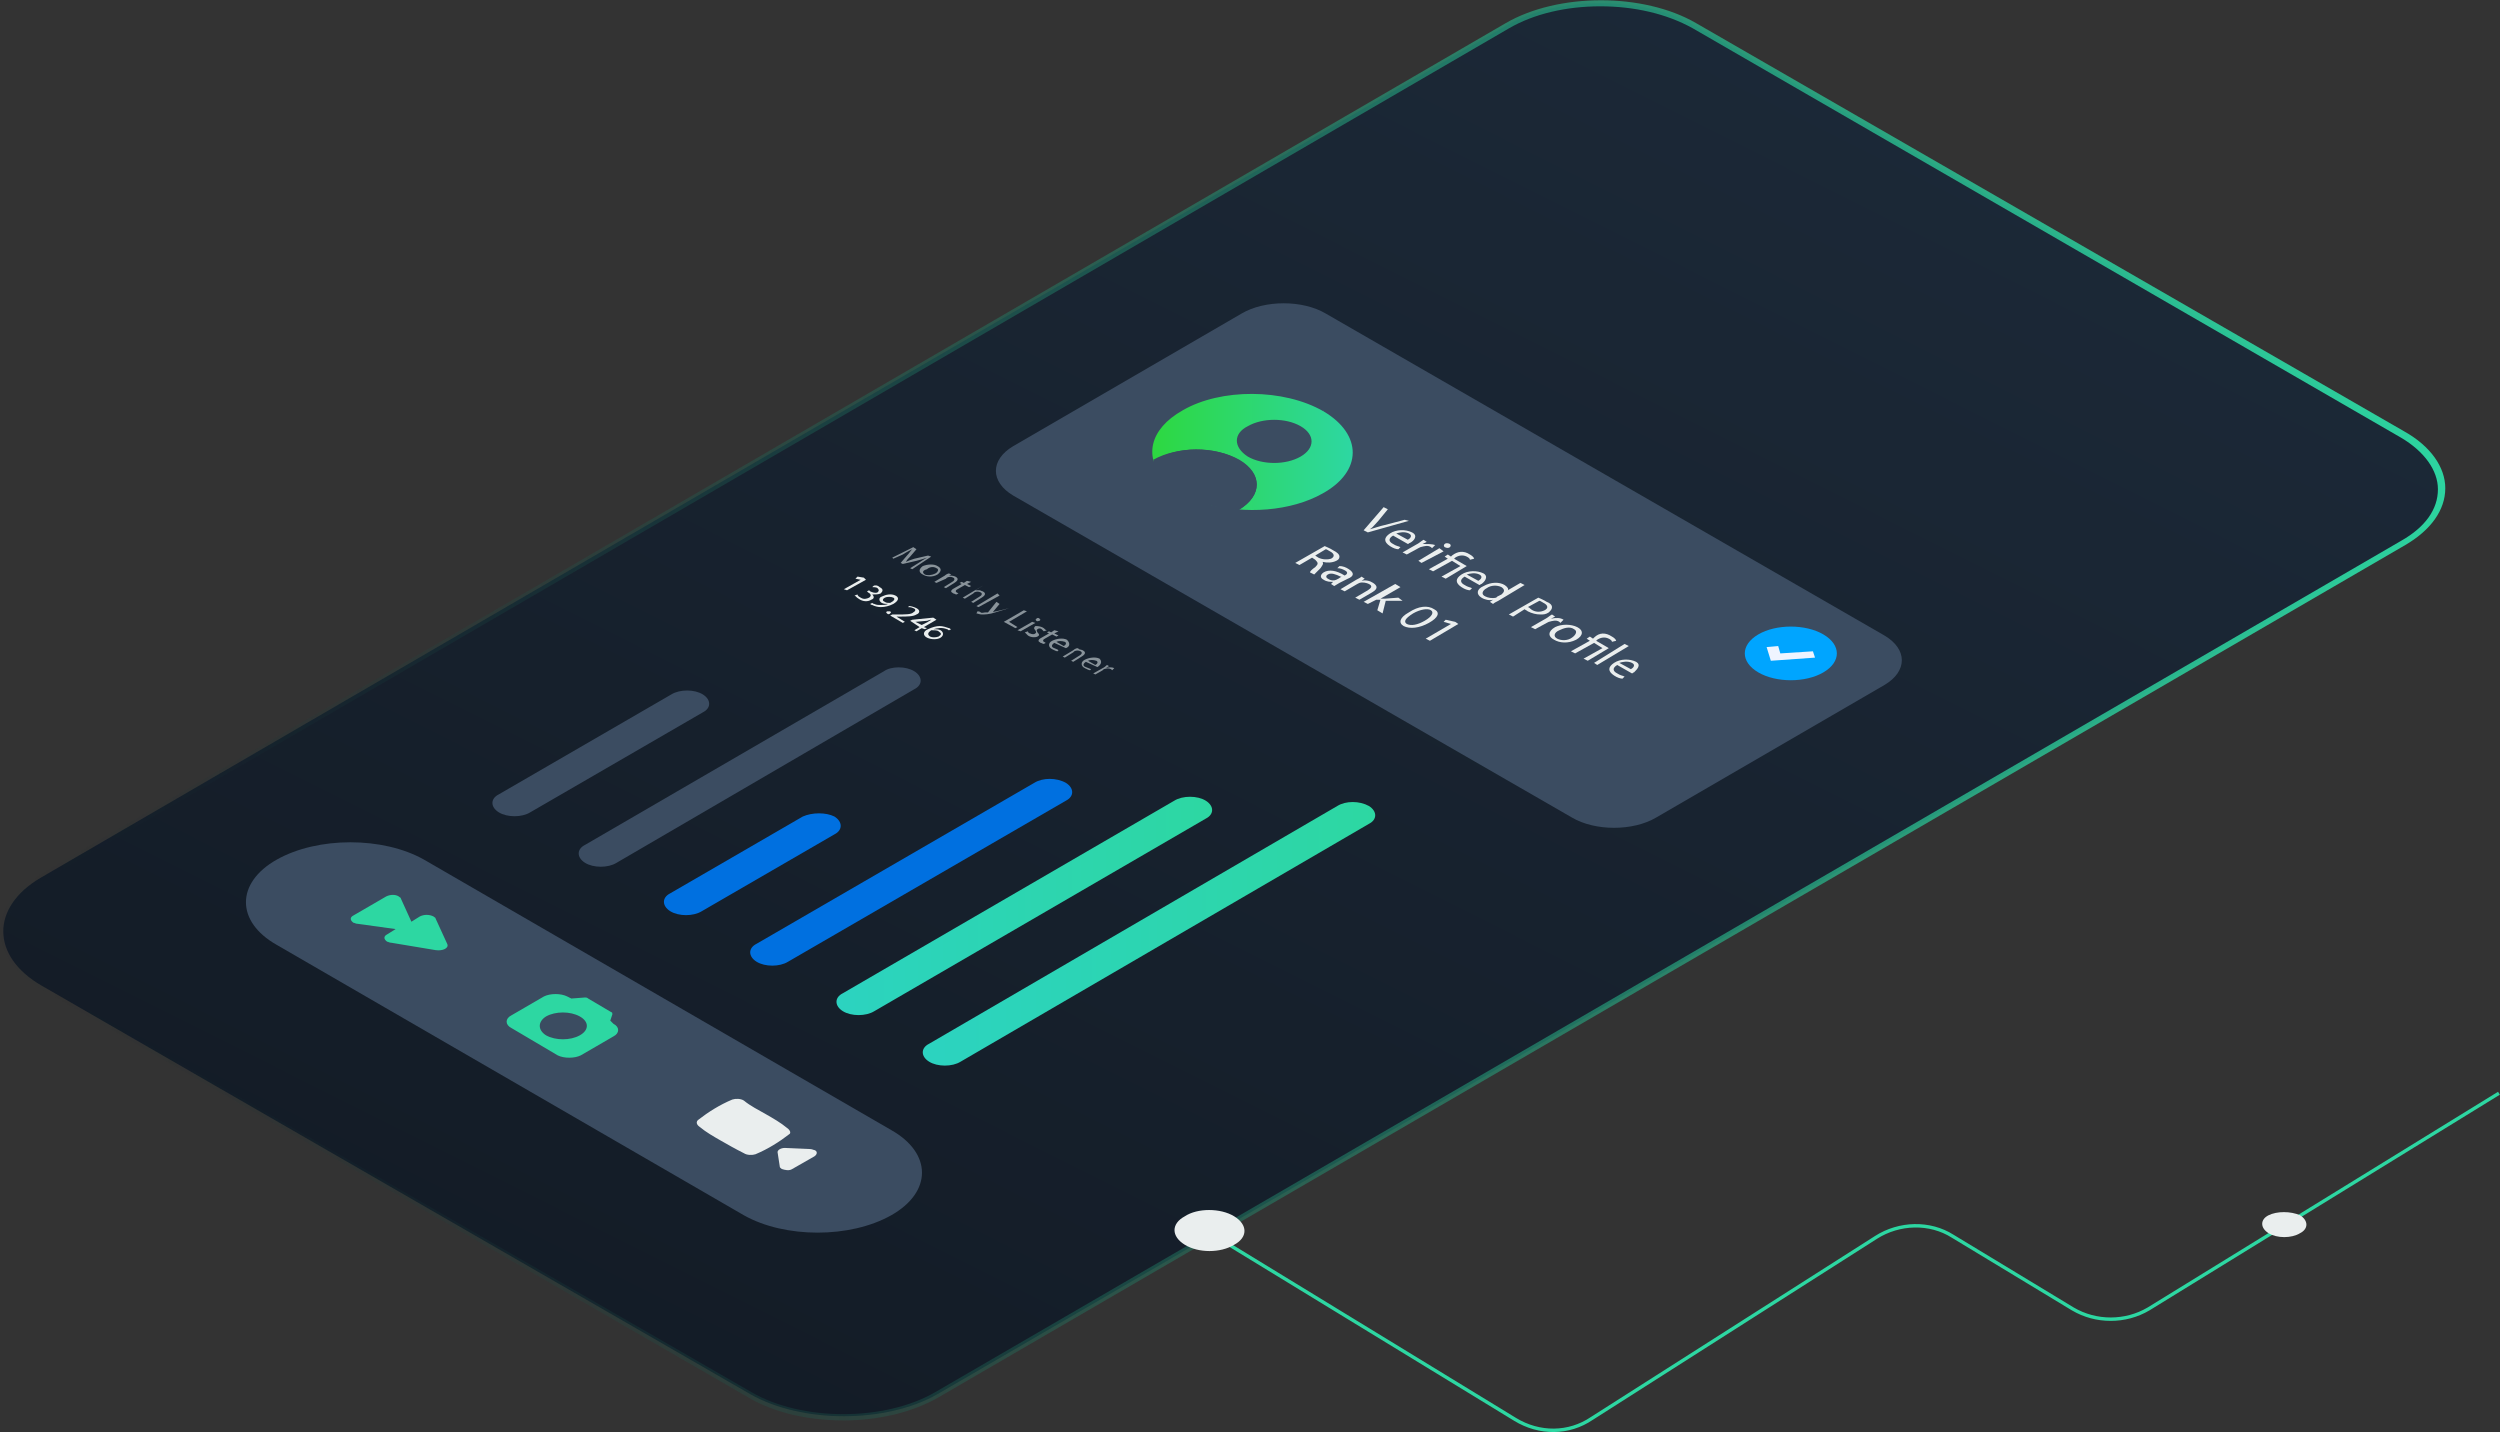 <?xml version="1.0" encoding="utf-8"?>
<!-- Generator: Adobe Illustrator 25.2.1, SVG Export Plug-In . SVG Version: 6.00 Build 0)  -->
<svg version="1.1" id="Camada_1" xmlns="http://www.w3.org/2000/svg" xmlns:xlink="http://www.w3.org/1999/xlink" x="0px" y="0px"
	 viewBox="0 0 237.6 136.1" style="enable-background:new 0 0 237.6 136.1;" xml:space="preserve">
<rect x="0" y="0" width="237.6" height="136.1" fill="#333333" stroke="none"/>
<style type="text/css">
	.st0{fill:url(#SVGID_1_);}
	.st1{fill:url(#SVGID_2_);}
	.st2{fill:#3B4C61;}
	.st3{fill:#2DD7A2;}
	.st4{fill:#EAEEEE;}
	.st5{enable-background:new    ;}
	.st6{fill:url(#SVGID_3_);}
	.st7{fill:#00A5FF;}
	.st8{fill:#EFF4FF;}
	.st9{fill:#0070E0;}
	.st10{fill:url(#SVGID_4_);}
	.st11{fill:url(#SVGID_5_);}
	.st12{fill:#89939A;}
	.st13{fill:none;stroke:#2DD7A2;stroke-width:0.326;stroke-miterlimit:10;}
</style>
<g>
	<g>
		
			<linearGradient id="SVGID_1_" gradientUnits="userSpaceOnUse" x1="156.205" y1="148.838" x2="69.747" y2="-23.434" gradientTransform="matrix(1 0 0 -1 0 136.501)">
			<stop  offset="0" style="stop-color:#1C2938"/>
			<stop  offset="0.996" style="stop-color:#121A24"/>
		</linearGradient>
		<path class="st0" d="M228.3,41.3c4.9,2.8,4.9,7.5,0.1,10.3L89.1,132.5c-4.9,2.8-12.9,2.8-17.8,0L4,93.7c-4.9-2.8-4.9-7.5-0.1-10.3
			l139.3-81c4.9-2.8,12.9-2.8,17.8,0L228.3,41.3z"/>
		<g>
			
				<linearGradient id="SVGID_2_" gradientUnits="userSpaceOnUse" x1="-3.066" y1="48.193" x2="235.338" y2="89.838" gradientTransform="matrix(1 0 0 -1 0 136.501)">
				<stop  offset="0" style="stop-color:#121A24;stop-opacity:0"/>
				<stop  offset="4.343152e-02" style="stop-color:#14252C;stop-opacity:4.343152e-02"/>
				<stop  offset="0.297" style="stop-color:#1D6455;stop-opacity:0.297"/>
				<stop  offset="0.528" style="stop-color:#249676;stop-opacity:0.528"/>
				<stop  offset="0.73" style="stop-color:#29B98E;stop-opacity:0.73"/>
				<stop  offset="0.894" style="stop-color:#2CCF9D;stop-opacity:0.894"/>
				<stop  offset="1" style="stop-color:#2DD7A2"/>
			</linearGradient>
			<path class="st1" d="M80.2,135c-3.3,0-6.6-0.7-9.1-2.2L3.9,94C1.4,92.5,0,90.6,0,88.5s1.3-4,3.8-5.4L143.1,2.2
				c5-2.9,13.1-2.9,18.1,0L228.5,41c2.5,1.4,3.9,3.4,3.9,5.4c0,2.1-1.4,4-3.8,5.4l-139.4,81C86.8,134.2,83.5,135,80.2,135z
				 M152.1,0.6c-3.2,0-6.3,0.7-8.7,2.1L4.1,83.7c-2.3,1.3-3.5,3-3.5,4.9c0,1.8,1.3,3.6,3.5,4.9l67.3,38.8c4.8,2.8,12.7,2.8,17.5,0
				l139.3-80.9c2.3-1.3,3.5-3,3.5-4.9c0-1.8-1.3-3.6-3.5-4.9L160.9,2.7C158.4,1.3,155.3,0.6,152.1,0.6z"/>
		</g>
	</g>
	<g>
		<path class="st2" d="M84.7,107.4c3.9,2.2,3.9,5.9,0,8.1s-10.1,2.2-14,0L26.3,89.8c-3.9-2.2-3.9-5.9,0-8.1s10.1-2.2,14,0
			L84.7,107.4z"/>
	</g>
	<g>
		<g>
			<path class="st3" d="M58.3,97.3c0.6,0.3,0.6,0.9,0,1.2l-3.1,1.8c-0.6,0.3-1.6,0.3-2.2,0l-4.4-2.6c-0.6-0.3-0.6-0.9,0-1.2l3.1-1.8
				c0.6-0.3,1.6-0.3,2.2,0l0.4,0.2l1.3-0.1c0.1,0,0.2,0,0.3,0.1l2.2,1.3c0.1,0,0.1,0.1,0.1,0.2L58,97L58.3,97.3z M51.9,98.4
				c0.9,0.5,2.3,0.5,3.2,0c0.9-0.5,0.9-1.3,0-1.8c-0.9-0.5-2.3-0.5-3.2,0C51.1,97.1,51.1,97.9,51.9,98.4"/>
		</g>
	</g>
	<g>
		<path class="st3" d="M41.2,87.1c0.1,0.1,0.2,0.1,0.2,0.2l1.1,2.4c0.2,0.4-0.4,0.7-1.1,0.6l-4.2-0.7c-0.2,0-0.3-0.1-0.4-0.1
			c-0.3-0.2-0.4-0.5,0-0.7l0.8-0.5L34,87.8c-0.2,0-0.3-0.1-0.4-0.1c-0.3-0.2-0.4-0.5,0-0.7l3.1-1.8c0.4-0.2,0.9-0.2,1.2,0
			c0.1,0.1,0.2,0.1,0.2,0.2l1,2.2l0.8-0.5C40.3,86.9,40.8,86.9,41.2,87.1z"/>
	</g>
	<g>
		<g>
			<path class="st4" d="M77.4,109.3c0.3,0.1,0.3,0.4,0,0.6l-2.1,1.2c-0.3,0.2-0.7,0.1-1,0c-0.1-0.1-0.2-0.1-0.2-0.3l-0.2-1.3
				c0-0.2,0.3-0.4,0.7-0.4l2.3,0.1C77.2,109.2,77.3,109.3,77.4,109.3z"/>
		</g>
		<g>
			<path class="st4" d="M72.8,105.9c0.7,0.4,1.4,0.8,2,1.3c0.3,0.2,0.4,0.5,0.2,0.6c-0.9,0.7-2,1.4-3.2,1.9
				c-0.3,0.1-0.8,0.1-1.1-0.1c-0.8-0.4-1.5-0.8-2.2-1.2c-0.7-0.4-1.4-0.8-2-1.3c-0.3-0.2-0.4-0.5-0.1-0.7c0.9-0.7,2-1.4,3.2-1.9
				c0.3-0.1,0.8-0.1,1.1,0.1C71.3,105.1,72.1,105.5,72.8,105.9z"/>
		</g>
	</g>
	<g>
		<g>
			<path class="st2" d="M179.1,60.4c2.2,1.3,2.2,3.4,0,4.7l-21.7,12.6c-2.2,1.3-5.8,1.3-8,0L96.3,47.1c-2.2-1.3-2.2-3.4,0-4.7
				L118,29.8c2.2-1.3,5.8-1.3,8,0L179.1,60.4z"/>
		</g>
		<g>
			<g>
				<g>
					<path class="st4" d="M134,51.6c-0.1,0-0.1,0.1-0.2,0.1l-1.4-0.8c-0.5,0.3-0.4,0.6,0,0.8c0.3,0.2,0.5,0.2,0.7,0.3l-0.2,0.2
						c-0.2,0-0.5-0.1-0.8-0.3c-0.6-0.4-0.6-0.8,0-1.2s1.5-0.4,2.1-0.1C134.8,50.9,134.4,51.4,134,51.6z M133.8,51.3
						c0.2-0.1,0.5-0.4,0.1-0.6c-0.4-0.2-0.9-0.1-1.2,0L133.8,51.3"/>
				</g>
				<g>
					<path class="st4" d="M133.9,49.5l-3.9,1.1l-0.4-0.2l1.9-2.2l0.4,0.2l-0.9,1.1c-0.3,0.3-0.5,0.6-0.8,0.8
						c0.4-0.1,0.9-0.3,1.4-0.4l1.9-0.5L133.9,49.5z"/>
				</g>
				<g>
					<path class="st4" d="M140.8,55.5c-0.1,0-0.1,0.1-0.2,0.1l-1.4-0.8c-0.5,0.3-0.4,0.6,0,0.8c0.3,0.2,0.5,0.2,0.7,0.3l-0.2,0.2
						c-0.2,0-0.5-0.1-0.8-0.3c-0.6-0.4-0.6-0.8,0-1.2s1.5-0.4,2.1-0.1C141.5,54.8,141.1,55.3,140.8,55.5z M140.5,55.2
						c0.2-0.1,0.5-0.4,0.1-0.6c-0.4-0.2-0.9-0.1-1.2,0L140.5,55.2"/>
				</g>
				<g>
					<path class="st4" d="M149.9,59.6c0.6,0.3,0.6,0.8-0.1,1.2c-0.8,0.4-1.6,0.3-2.1,0c-0.6-0.3-0.6-0.8,0.1-1.2
						C148.4,59.3,149.3,59.3,149.9,59.6z M148,60.7c0.4,0.2,1,0.2,1.4-0.1c0.3-0.2,0.6-0.6,0.2-0.8c-0.4-0.3-1-0.1-1.4,0.1
						C147.7,60.1,147.6,60.5,148,60.7"/>
				</g>
				<g>
					<path class="st4" d="M148.6,58.9L148.6,58.9l-0.3,0.3l-0.1-0.1c-0.3-0.2-0.6-0.1-1,0l-0.2,0.1l-1.1,0.6l-0.4-0.2l1.4-0.8
						c0.2-0.1,0.4-0.3,0.6-0.4l0.3,0.2l-0.4,0.2l0,0C147.9,58.7,148.3,58.7,148.6,58.9z"/>
				</g>
				<g>
					<path class="st4" d="M147.5,57.7c0,0.2-0.1,0.3-0.3,0.5c-0.3,0.2-0.5,0.2-0.8,0.2c-0.4,0-0.8-0.1-1.2-0.3
						c-0.1-0.1-0.2-0.1-0.3-0.2l-1.1,0.7l-0.4-0.2l2.8-1.6c0.2,0.1,0.5,0.2,0.8,0.4C147.3,57.3,147.5,57.5,147.5,57.7z M145.5,57.9
						c0.4,0.3,0.9,0.3,1.3,0.1c0.4-0.2,0.3-0.5-0.1-0.7c-0.2-0.1-0.3-0.2-0.4-0.2l-1.1,0.6C145.3,57.7,145.4,57.8,145.5,57.9"/>
				</g>
				<g>
					<path class="st4" d="M142.4,57.1c-0.2,0.1-0.4,0.2-0.5,0.3l-0.3-0.2l0.3-0.2c-0.3,0.1-0.8,0-1.1-0.2c-0.5-0.3-0.5-0.8,0.2-1.1
						c0.7-0.4,1.5-0.4,2-0.1c0.3,0.2,0.4,0.4,0.3,0.5l1.2-0.7l0.4,0.2L142.4,57.1z M142.3,56.7l0.4-0.2l0.1-0.1
						c0.2-0.2,0.2-0.4-0.1-0.6c-0.4-0.2-1-0.2-1.4,0.1c-0.4,0.2-0.6,0.6-0.1,0.8c0.2,0.1,0.6,0.2,1,0.1L142.3,56.7"/>
				</g>
				<g class="st5">
					<g>
						<path class="st4" d="M137.3,52c-0.1-0.1-0.1-0.2,0-0.3s0.3-0.1,0.5,0c0.1,0.1,0.1,0.2,0,0.3S137.5,52.1,137.3,52z"/>
					</g>
					<g>
						<polygon class="st4" points="134.8,53.3 136.8,52.1 137.2,52.4 135.1,53.5 						"/>
					</g>
					<g>
						<path class="st4" d="M139.7,52.7c0.2,0.1,0.4,0.3,0.4,0.4l-0.4,0.1c0-0.1-0.1-0.2-0.3-0.3c-0.4-0.2-0.8-0.1-1.1,0.1l-0.1,0.1
							l1.2,0.7l-2,1.2l-0.4-0.2l1.8-1l-0.8-0.5l-1.8,1l-0.4-0.2l1.8-1l-0.3-0.2l0.3-0.2l0.3,0.2l0.1-0.1
							C138.5,52.4,139.1,52.3,139.7,52.7z"/>
					</g>
				</g>
				<g>
					<path class="st4" d="M136.4,51.8L136.4,51.8l-0.3,0.3L136,52c-0.3-0.2-0.6-0.1-1,0l-0.2,0.1l-1.1,0.6l-0.4-0.2l1.4-0.8
						c0.2-0.1,0.4-0.3,0.6-0.4l0.3,0.2l-0.4,0.2l0,0C135.7,51.7,136.1,51.7,136.4,51.8z"/>
				</g>
				<g>
					<polygon class="st4" points="154.8,61.4 151.8,63.2 151.5,63 154.4,61.2 					"/>
				</g>
				<g>
					<path class="st4" d="M155.3,63.9c-0.1,0-0.1,0.1-0.2,0.1l-1.4-0.8c-0.5,0.3-0.4,0.6,0,0.8c0.3,0.2,0.5,0.2,0.7,0.3l-0.2,0.2
						c-0.2,0-0.5-0.1-0.8-0.3c-0.6-0.4-0.6-0.8,0-1.2s1.5-0.4,2.1-0.1C156,63.2,155.6,63.6,155.3,63.9z M155,63.6
						c0.2-0.1,0.5-0.4,0.1-0.6c-0.4-0.2-0.9-0.1-1.2,0L155,63.6"/>
				</g>
				<g>
					<path class="st4" d="M153.2,60.5c0.2,0.1,0.4,0.3,0.4,0.4l-0.4,0.1c0-0.1-0.1-0.2-0.3-0.3c-0.4-0.2-0.8-0.1-1.1,0.1l-0.1,0.1
						l1.2,0.7l-2,1.2l-0.4-0.2l1.8-1l-0.8-0.5l-1.8,1l-0.4-0.2l1.8-1l-0.3-0.2l0.3-0.2l0.3,0.2l0.1-0.1
						C152,60.1,152.6,60.1,153.2,60.5z"/>
				</g>
				<g class="st5">
					<g>
						<path class="st4" d="M125.5,54c-0.3,0.3-0.5,0.5-0.6,0.6l-0.4-0.2c0-0.1,0.2-0.3,0.5-0.5c0.3-0.3,0.3-0.4,0-0.7l-0.3-0.2
							l-1.2,0.7l-0.4-0.2l2.8-1.6c0.2,0.1,0.5,0.2,0.8,0.4c0.4,0.2,0.6,0.4,0.6,0.6c0,0.2-0.1,0.3-0.3,0.4c-0.4,0.2-0.9,0.2-1.3,0.1
							l0,0C125.8,53.6,125.7,53.7,125.5,54z M125.3,53c0.4,0.2,0.9,0.2,1.2,0.1c0.4-0.2,0.3-0.5-0.1-0.7c-0.2-0.1-0.3-0.2-0.4-0.2
							l-1,0.6L125.3,53"/>
					</g>
					<g>
						<path class="st4" d="M127.3,55.4c-0.2,0.1-0.3,0.2-0.5,0.3l-0.3-0.2l0.2-0.2l0,0c-0.3,0-0.6,0-0.9-0.2c-0.4-0.2-0.3-0.5,0-0.7
							c0.5-0.3,1.2-0.2,2,0.3l0,0l0,0c0.2-0.1,0.4-0.3,0-0.5c-0.2-0.1-0.4-0.2-0.7-0.2l0.2-0.2c0.3,0,0.6,0.1,0.9,0.3
							c0.6,0.4,0.4,0.7-0.1,0.9L127.3,55.4z M127.2,55l0.3-0.2h-0.1c-0.4-0.2-0.9-0.4-1.2-0.2c-0.2,0.1-0.2,0.3,0,0.4
							c0.3,0.2,0.6,0.2,0.8,0.1L127.2,55"/>
					</g>
				</g>
				<g>
					<path class="st4" d="M130.5,55.4c0.3,0.2,0.6,0.5-0.1,0.9l-1.2,0.7l-0.4-0.2l1.2-0.7c0.3-0.2,0.5-0.4,0.1-0.6
						c-0.2-0.1-0.6-0.2-0.9-0.1l-0.2,0.1l-1.2,0.7l-0.4-0.2l1.5-0.9c0.2-0.1,0.4-0.2,0.5-0.3l0.3,0.2l-0.3,0.2l0,0
						C129.8,55.1,130.2,55.2,130.5,55.4z"/>
				</g>
				<g>
					<path class="st4" d="M136.3,57.9c0.6,0.3,0.4,0.8-0.5,1.3s-1.8,0.6-2.4,0.3c-0.5-0.3-0.4-0.8,0.5-1.3
						C134.8,57.6,135.7,57.5,136.3,57.9z M133.7,59.3c0.4,0.2,1,0.1,1.7-0.3c0.7-0.4,0.9-0.8,0.6-1c-0.3-0.2-1-0.1-1.7,0.3
						C133.5,58.8,133.4,59.1,133.7,59.3"/>
				</g>
				<g>
					<path class="st4" d="M133.1,55.8l-1.9,1.1l0,0c0.1,0,0.3,0,0.4,0l1.3-0.1l0.4,0.3h-1.6l-0.3,1.2l-0.5-0.3l0.3-1h-0.4l-0.8,0.4
						l-0.4-0.2l3-1.7L133.1,55.8z"/>
				</g>
				<g>
					<polygon class="st4" points="138.6,59.3 135.9,60.9 135.5,60.7 137.9,59.3 137.9,59.3 137.2,59.1 137.4,58.9 138.3,59.1 					
						"/>
				</g>
			</g>
		</g>
		<g>
			<g>
				
					<linearGradient id="SVGID_3_" gradientUnits="userSpaceOnUse" x1="109.45" y1="93.572" x2="128.537" y2="93.572" gradientTransform="matrix(1 0 0 -1 0 136.501)">
					<stop  offset="0" style="stop-color:#2DD840"/>
					<stop  offset="1" style="stop-color:#2DD7A2"/>
				</linearGradient>
				<path class="st6" d="M125.8,39.1c3.7,2.2,3.7,5.7-0.1,7.8c-3,1.7-7.4,2-10.9,1c0.9,0.3,2,0.4,3,0.5c2.2-1.3,2.2-3.4,0-4.7
					c-2.3-1.3-5.9-1.3-8.2,0c0,0,0,0.1,0,0.2c0.2,0.6,0.5,1.2,1.1,1.7c-2-2.1-1.5-4.8,1.7-6.6C116,36.9,122,36.9,125.8,39.1
					C125.7,39,125.8,39,125.8,39.1z M118.6,43.4c1.4,0.8,3.6,0.8,5,0s1.4-2.1,0-2.9l0,0c-1.4-0.8-3.6-0.8-5,0
					C117.2,41.2,117.2,42.5,118.6,43.4L118.6,43.4"/>
			</g>
			<g>
				<path class="st2" d="M117.7,43.7C117.8,43.7,117.8,43.7,117.7,43.7c2.3,1.3,2.3,3.4,0,4.8c-1.3-0.1-2.6-0.4-3.8-0.8h-0.1l0,0
					l0,0c0,0,0,0-0.1,0l0,0c-0.5-0.2-1-0.4-1.5-0.7h-0.1c0,0-0.1,0-0.1-0.1c-0.6-0.3-1-0.7-1.4-1.1l0,0l0,0
					c-0.5-0.6-0.9-1.1-1.1-1.7c0-0.1,0-0.2,0-0.2C111.8,42.3,115.5,42.4,117.7,43.7z"/>
			</g>
		</g>
		<g>
			<g>
				<g>
					<path class="st7" d="M173.3,60.3c1.7,1,1.7,2.6,0,3.6c-1.7,1-4.5,1-6.2,0c-1.7-1-1.7-2.6,0-3.6S171.6,59.3,173.3,60.3z"/>
				</g>
			</g>
			<g>
				<polygon class="st8" points="172.3,61.9 172.5,62.5 168.3,62.8 167.9,61.5 169,61.4 169.2,62.1 				"/>
			</g>
		</g>
	</g>
	<g>
		<g>
			<path class="st9" d="M79.3,77.6c0.8,0.5,0.8,1.3,0,1.7l-12.6,7.3c-0.8,0.5-2.2,0.5-3,0s-0.8-1.3,0-1.7l12.6-7.3
				C77.2,77.2,78.5,77.2,79.3,77.6z"/>
		</g>
		<g class="st5">
			<g>
				
					<linearGradient id="SVGID_4_" gradientUnits="userSpaceOnUse" x1="79.5" y1="50.426" x2="115.243" y2="50.426" gradientTransform="matrix(1 0 0 -1 0 136.501)">
					<stop  offset="0" style="stop-color:#2CD3C0"/>
					<stop  offset="1" style="stop-color:#2DD7A2"/>
				</linearGradient>
				<path class="st10" d="M114.6,76.1c0.8,0.5,0.8,1.3,0,1.7L83.1,96.1c-0.8,0.5-2.2,0.5-3,0s-0.8-1.3,0-1.7l31.5-18.3
					C112.4,75.6,113.8,75.6,114.6,76.1z"/>
			</g>
			<g>
				
					<linearGradient id="SVGID_5_" gradientUnits="userSpaceOnUse" x1="87.7" y1="47.776" x2="130.7" y2="47.776" gradientTransform="matrix(1 0 0 -1 0 136.501)">
					<stop  offset="0" style="stop-color:#2CD3C0"/>
					<stop  offset="1" style="stop-color:#2DD7A2"/>
				</linearGradient>
				<path class="st11" d="M130.1,76.6c0.8,0.5,0.8,1.3,0,1.7l-38.8,22.6c-0.8,0.5-2.2,0.5-3,0s-0.8-1.3,0-1.7l38.8-22.6
					C127.9,76.1,129.2,76.1,130.1,76.6z"/>
			</g>
		</g>
		<g>
			<path class="st9" d="M101.3,74.4c0.8,0.5,0.8,1.3,0,1.7L74.9,91.4c-0.8,0.5-2.2,0.5-3,0s-0.8-1.3,0-1.7l26.4-15.3
				C99.1,73.9,100.4,73.9,101.3,74.4z"/>
		</g>
		<g>
			<path class="st2" d="M86.9,63.8c0.8,0.5,0.8,1.3,0,1.7L58.6,82c-0.8,0.5-2.2,0.5-3,0s-0.8-1.3,0-1.7L84,63.8
				C84.7,63.3,86.1,63.3,86.9,63.8z"/>
		</g>
		<g>
			<path class="st2" d="M66.8,66c0.8,0.5,0.8,1.3,0,1.7l-16.4,9.5c-0.8,0.5-2.2,0.5-3,0s-0.8-1.3,0-1.7L63.8,66
				C64.6,65.5,66,65.5,66.8,66z"/>
		</g>
	</g>
	<g>
		<g>
			<g>
				<polygon class="st12" points="95,56.6 93,57.7 92.8,57.6 94.8,56.4 				"/>
			</g>
			<g>
				<path class="st12" d="M98.5,59c-0.1-0.1-0.1-0.1,0-0.2c0.1-0.1,0.2-0.1,0.3,0c0.1,0.1,0.1,0.1,0,0.2C98.7,59,98.6,59.1,98.5,59z
					"/>
			</g>
			<g>
				<polygon class="st12" points="96.7,59.9 98.1,59.1 98.4,59.2 97,60 				"/>
			</g>
			<g>
				<path class="st12" d="M99.2,59.7c0.1,0.1,0.2,0.2,0.3,0.2L99.2,60c0,0-0.1-0.1-0.2-0.2c-0.1-0.1-0.3-0.1-0.4,0s-0.1,0.1,0,0.3
					c0.2,0.2,0.2,0.3,0,0.4c-0.2,0.1-0.6,0.1-0.9-0.1c-0.1-0.1-0.2-0.2-0.3-0.3l0.3-0.1c0,0.1,0.1,0.2,0.2,0.2
					c0.2,0.1,0.4,0.1,0.5,0s0.1-0.1,0-0.3c-0.2-0.2-0.1-0.3,0-0.4C98.6,59.5,98.9,59.5,99.2,59.7z"/>
			</g>
			<g>
				<polygon class="st12" points="97.6,58.1 95.9,59.1 96.7,59.6 96.5,59.7 95.4,59.1 97.3,58 				"/>
			</g>
			<g>
				<path class="st12" d="M95.9,57.8l-1.3,0.4c-0.6,0.2-1,0.2-1.3,0.2c-0.2,0-0.4-0.1-0.5-0.1l0.1-0.2c0.1,0,0.2,0,0.3,0.1
					s0.3,0,0.5,0h0.1h0.1l0.8-1l0.3,0.2L94.5,58c-0.1,0.1-0.1,0.2-0.2,0.2l0,0c0.1,0,0.2-0.1,0.4-0.1L95.9,57.8L95.9,57.8z"/>
			</g>
			<g>
				<path class="st12" d="M93.5,55.6l-0.8,0.5l0,0c0.1,0,0.2,0,0.4,0c0.1,0,0.2,0.1,0.3,0.1c0.2,0.1,0.4,0.3-0.1,0.6l-0.8,0.5
					l-0.2-0.1l0.8-0.5c0.2-0.1,0.3-0.3,0.1-0.4c-0.2-0.1-0.4-0.1-0.6,0l-0.1,0.1l-0.8,0.5l-0.2-0.1L93.5,55.6L93.5,55.6z"/>
			</g>
			<g>
				<path class="st12" d="M92.3,55.3l-0.4,0.2l0.4,0.2l-0.2,0.1l-0.4-0.2L91,56c-0.2,0.1-0.2,0.2-0.1,0.3c0.1,0,0.1,0.1,0.2,0.1
					l-0.2,0.1c-0.1,0-0.2-0.1-0.3-0.1c-0.1-0.1-0.2-0.1-0.2-0.2c0-0.1,0.1-0.2,0.3-0.3l0.7-0.4l-0.2-0.1l0.2-0.1l0.2,0.1l0.3-0.2
					L92.3,55.3z"/>
			</g>
			<g>
				<path class="st12" d="M90.8,54.8c0.2,0.1,0.4,0.3-0.1,0.6l-0.8,0.5l-0.2-0.1l0.8-0.5c0.2-0.1,0.3-0.3,0.1-0.4
					c-0.2-0.1-0.4-0.1-0.6,0L89.9,55L89,55.4l-0.2-0.1l1-0.6c0.1-0.1,0.3-0.2,0.4-0.2l0.2,0.1l-0.2,0.1l0,0
					C90.3,54.7,90.6,54.7,90.8,54.8z"/>
			</g>
			<g>
				<path class="st12" d="M89.1,53.8c0.4,0.2,0.4,0.5,0,0.8c-0.5,0.3-1.1,0.2-1.4,0c-0.4-0.2-0.4-0.5,0-0.8
					C88.2,53.6,88.8,53.6,89.1,53.8z M87.9,54.6c0.2,0.1,0.6,0.1,1-0.1c0.2-0.1,0.4-0.4,0.1-0.5c-0.3-0.2-0.7-0.1-0.9,0.1
					C87.7,54.2,87.6,54.4,87.9,54.6"/>
			</g>
			<g>
				<path class="st12" d="M88.5,52.9l-1.8,1.2L86.5,54l0.8-0.5c0.3-0.2,0.6-0.4,0.8-0.5l0,0c-0.3,0.1-0.6,0.2-1,0.3l-1.3,0.3
					l-0.2-0.1l0.6-0.7c0.2-0.2,0.3-0.4,0.5-0.6l0,0c-0.2,0.1-0.6,0.3-0.9,0.5l-0.9,0.4L84.8,53l2-1l0.3,0.2l-0.6,0.7
					c-0.2,0.2-0.3,0.3-0.4,0.5l0,0c0.2-0.1,0.5-0.2,0.8-0.3l1.3-0.3L88.5,52.9z"/>
			</g>
			<g>
				<path class="st12" d="M104.3,63.4L104.3,63.4l-1.1-0.5c-0.3,0.2-0.3,0.4,0,0.5c0.2,0.1,0.3,0.1,0.5,0.2l-0.1,0.1
					c-0.1,0-0.3-0.1-0.5-0.2c-0.4-0.2-0.4-0.6,0-0.8s1-0.3,1.4-0.1C104.8,62.9,104.6,63.2,104.3,63.4z M104.1,63.2
					c0.2-0.1,0.3-0.3,0.1-0.4c-0.3-0.1-0.6-0.1-0.8,0L104.1,63.2"/>
			</g>
			<g>
				<path class="st12" d="M102.9,61.8c0.2,0.1,0.4,0.3-0.1,0.6l-0.8,0.5l-0.2-0.1l0.8-0.5c0.2-0.1,0.3-0.3,0.1-0.4
					c-0.2-0.1-0.4-0.1-0.6,0L102,62l-0.8,0.5l-0.2-0.1l1-0.6c0.1-0.1,0.3-0.2,0.4-0.2l0.2,0.1l-0.2,0.1l0,0
					C102.4,61.7,102.7,61.7,102.9,61.8z"/>
			</g>
			<g>
				<path class="st12" d="M101.3,61.6L101.3,61.6l-1.1-0.5c-0.3,0.2-0.3,0.4,0,0.5c0.2,0.1,0.3,0.1,0.4,0.2l-0.1,0.1
					c-0.1,0-0.3-0.1-0.5-0.2c-0.4-0.2-0.4-0.6,0-0.8s1-0.3,1.4-0.1C101.8,61.2,101.6,61.5,101.3,61.6z M100.4,61l0.7,0.4
					c0.2-0.1,0.3-0.3,0.1-0.4C100.9,60.9,100.6,60.9,100.4,61"/>
			</g>
			<g>
				<path class="st12" d="M100.6,60l-0.4,0.2l0.4,0.2l-0.2,0.1l-0.4-0.2l-0.7,0.4c-0.2,0.1-0.2,0.2-0.1,0.3c0.1,0,0.1,0.1,0.2,0.1
					l-0.2,0.1c-0.1,0-0.2-0.1-0.3-0.1c-0.1-0.1-0.2-0.1-0.2-0.2c0-0.1,0.1-0.2,0.3-0.3l0.7-0.4l-0.2-0.1l0.2-0.1l0.2,0.1l0.3-0.2
					L100.6,60z"/>
			</g>
			<g>
				<path class="st12" d="M105.9,63.5L105.9,63.5l-0.2,0.2l-0.1-0.1c-0.2-0.1-0.4-0.1-0.7,0l-0.1,0.1l-0.7,0.4l-0.2-0.1l0.9-0.5
					c0.2-0.1,0.3-0.2,0.4-0.3l0.2,0.1l-0.3,0.2l0,0C105.4,63.4,105.7,63.4,105.9,63.5z"/>
			</g>
			<g>
				<path class="st4" d="M87.8,59.6l0.3,0.1l-0.2,0.1l-0.3-0.1L87.1,60l-0.2-0.1l0.5-0.3L86.5,59l0.2-0.1l2-0.2l0.3,0.2L87.8,59.6z
					 M88.2,59.1c0.1-0.1,0.2-0.1,0.3-0.2l0,0c-0.2,0-0.3,0.1-0.4,0.1L87,59.1l0,0l0.6,0.3L88.2,59.1"/>
			</g>
			<g>
				<path class="st4" d="M89.4,59.9c0.3,0.2,0.3,0.5,0,0.7s-0.9,0.2-1.3,0s-0.4-0.6,0.1-0.8c0.4-0.2,0.8-0.3,1.1-0.3
					c0.3,0,0.6,0.1,0.9,0.2c0.1,0,0.1,0.1,0.2,0.1l-0.2,0.1c-0.1,0-0.1-0.1-0.2-0.1c-0.5-0.2-0.9-0.1-1.3,0l0,0
					C89,59.8,89.2,59.8,89.4,59.9z M88.4,60.5c0.2,0.1,0.5,0.1,0.8,0c0.3-0.2,0.3-0.3,0-0.5c-0.1-0.1-0.4-0.1-0.6-0.1h-0.1
					C88.2,60.1,88.1,60.3,88.4,60.5"/>
			</g>
			<g class="st5">
				<g>
					<path class="st4" d="M84.6,58.1c0.1,0.1,0.1,0.1,0,0.2c-0.1,0.1-0.2,0.1-0.3,0c-0.1-0.1-0.1-0.1,0-0.2
						C84.3,58.1,84.5,58.1,84.6,58.1z"/>
				</g>
				<g>
					<path class="st4" d="M87.1,57.8c0.4,0.2,0.3,0.5,0,0.6c-0.3,0.2-0.9,0.2-1.6,0.2h-0.3l0,0l0.8,0.5l-0.2,0.1l-1.2-0.7l0.2-0.1
						h0.4c0.9,0,1.4,0,1.6-0.2c0.2-0.1,0.3-0.3,0-0.4c-0.2-0.1-0.4-0.1-0.5-0.1l0.1-0.1C86.6,57.6,86.9,57.7,87.1,57.8z"/>
				</g>
			</g>
			<g>
				<path class="st4" d="M85.1,56.6c0.4,0.2,0.3,0.5-0.2,0.8c-0.4,0.2-0.8,0.3-1.2,0.3c-0.3,0-0.6-0.1-0.8-0.2
					c-0.1,0-0.2-0.1-0.2-0.1l0.2-0.1l0,0c0,0,0.1,0.1,0.2,0.1c0.2,0.1,0.4,0.1,0.6,0.1s0.5,0,0.7-0.1l0,0c-0.2,0-0.4,0-0.6-0.1
					c-0.3-0.2-0.3-0.5,0-0.6C84.2,56.5,84.7,56.4,85.1,56.6z M84.6,57.3L84.6,57.3c0.4-0.2,0.5-0.4,0.3-0.5c-0.2-0.1-0.6-0.1-0.8,0
					c-0.2,0.1-0.3,0.3,0,0.4C84.2,57.3,84.4,57.3,84.6,57.3"/>
			</g>
			<g>
				<path class="st4" d="M83.6,55.8c0.4,0.2,0.3,0.4,0.1,0.6c-0.2,0.1-0.5,0.1-0.8,0.1l0,0c0.2,0.2,0.2,0.4-0.1,0.5
					c-0.3,0.2-0.8,0.2-1.2-0.1c-0.2-0.1-0.3-0.3-0.4-0.3l0.3-0.1c0,0.1,0.1,0.2,0.3,0.3c0.3,0.2,0.6,0.1,0.8,0
					c0.3-0.2,0.1-0.4-0.1-0.5l-0.1-0.1l0.2-0.1l0.1,0.1c0.2,0.1,0.5,0.2,0.7,0.1c0.1-0.1,0.2-0.2,0-0.4c-0.1-0.1-0.4-0.1-0.5-0.1
					l0.1-0.1C83.1,55.6,83.4,55.6,83.6,55.8z"/>
			</g>
			<g>
				<polygon class="st4" points="82.3,55.1 80.5,56.1 80.2,56 81.8,55.1 81.8,55.1 81.3,55 81.5,54.8 82.1,54.9 				"/>
			</g>
		</g>
	</g>
</g>
<g>
	<g>
		<path class="st13" d="M114.2,116.7l29.8,18.2c2.3,1.4,5.1,1.4,7.3-0.1l27-17.2c2.2-1.4,5.1-1.5,7.3-0.1l11.4,6.9
			c2.2,1.3,5,1.3,7.2,0l33.3-20.5"/>
	</g>
	<g>
		<g>
			<path class="st4" d="M117.3,115.6c1.3,0.8,1.3,2,0,2.7c-1.3,0.8-3.4,0.8-4.7,0c-1.3-0.8-1.3-2,0-2.7
				C113.8,114.8,116,114.8,117.3,115.6z"/>
		</g>
	</g>
	<g>
		<g>
			<path class="st4" d="M218.6,115.5c0.8,0.5,0.8,1.3,0,1.7c-0.8,0.5-2.2,0.5-3,0s-0.8-1.3,0-1.7
				C216.4,115.1,217.7,115.1,218.6,115.5z"/>
		</g>
	</g>
</g>
</svg>
